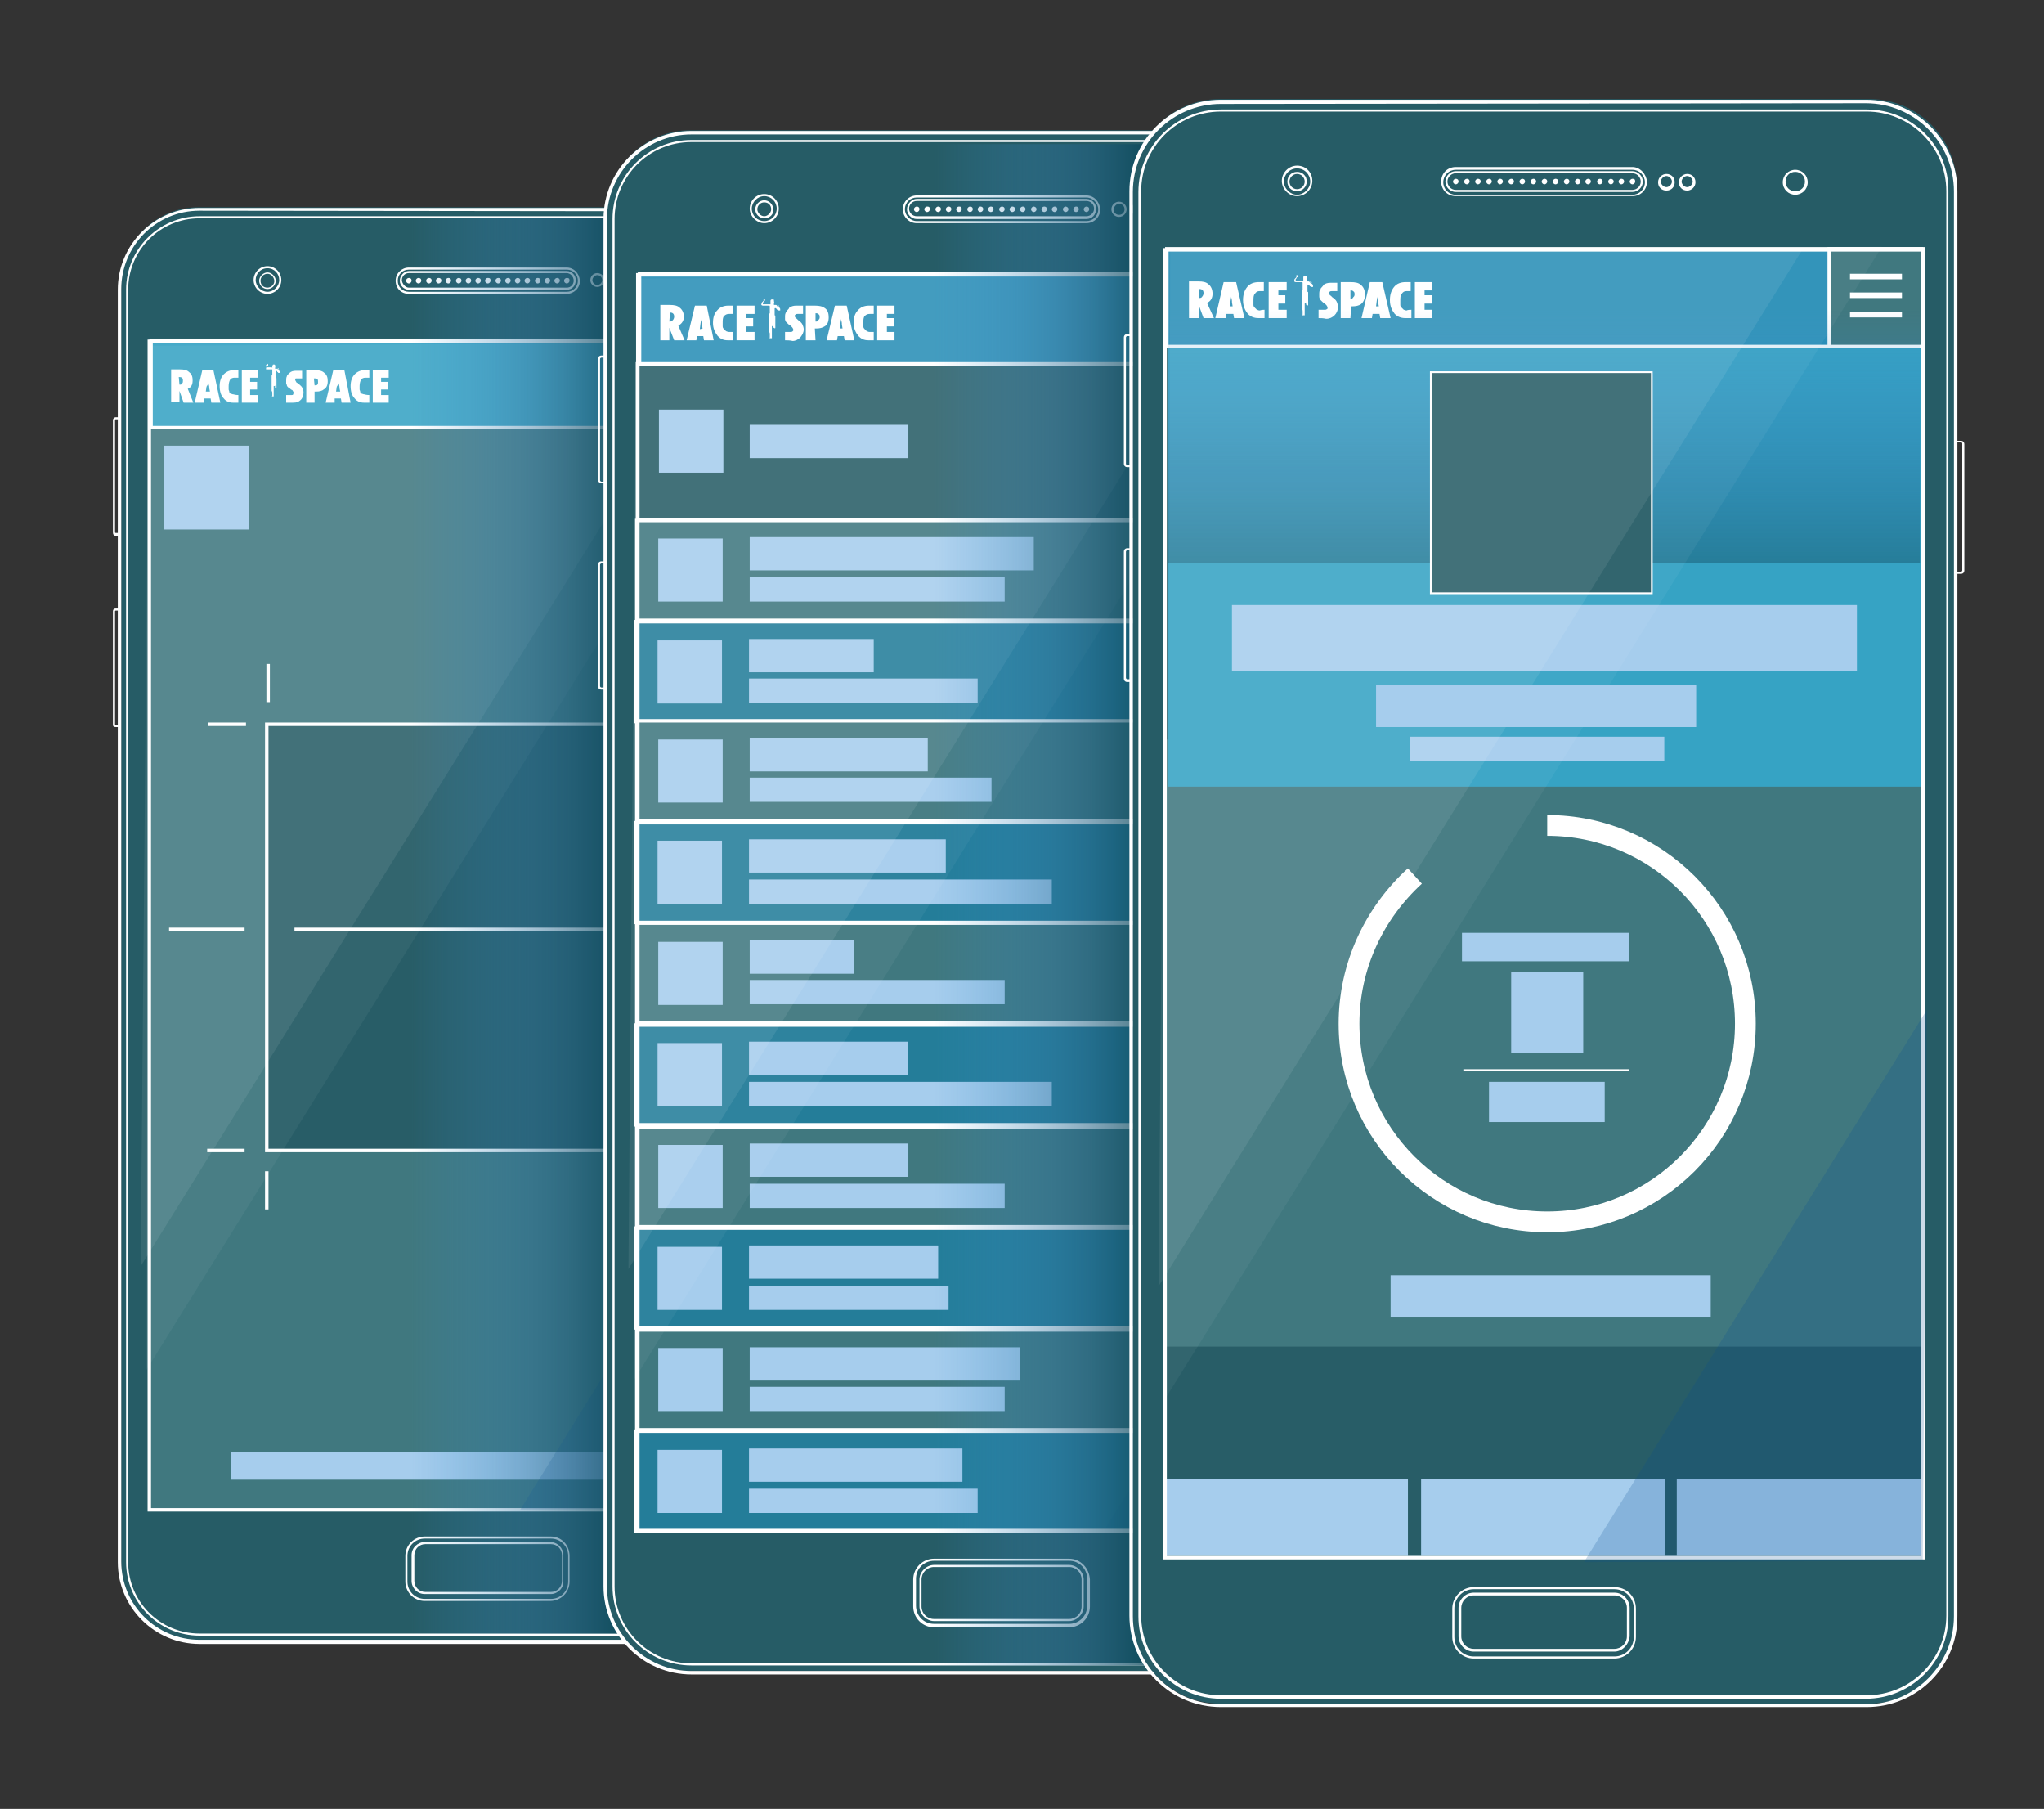 <?xml version="1.0" encoding="utf-8"?>
<!-- Generator: Adobe Illustrator 24.1.3, SVG Export Plug-In . SVG Version: 6.00 Build 0)  -->
<svg version="1.1" id="Layer_1" xmlns="http://www.w3.org/2000/svg" xmlns:xlink="http://www.w3.org/1999/xlink" x="0px" y="0px"
	 viewBox="0 0 295 261" style="enable-background:new 0 0 295 261;" xml:space="preserve">
<rect x="0" y="0" width="295" height="261" fill="#333333" stroke="none"/>
<style type="text/css">
	.st0{fill:none;stroke:#FFFFFF;stroke-width:0.5;stroke-miterlimit:10;}
	.st1{fill:#A6CDED;}
	.st2{fill:#265C66;}
	.st3{fill:#40787F;}
	.st4{fill:#37A3C4;stroke:#FFFFFF;stroke-width:0.5;stroke-miterlimit:10;}
	.st5{fill:#FFFFFF;}
	.st6{clip-path:url(#SVGID_2_);fill:#FFFFFF;}
	.st7{clip-path:url(#SVGID_4_);fill:#FFFFFF;}
	.st8{fill:#227D99;stroke:#FFFFFF;stroke-width:0.5;stroke-miterlimit:10;}
	.st9{fill:none;}
	.st10{fill:#285D67;stroke:#FFFFFF;stroke-width:0.5;stroke-miterlimit:10;}
	.st11{opacity:5.000000e-02;fill:#FFFFFF;enable-background:new    ;}
	.st12{opacity:8.000000e-02;fill:#FFFFFF;enable-background:new    ;}
	.st13{opacity:0.2;fill:#064F92;enable-background:new    ;}
	.st14{fill:url(#SVGID_5_);}
	.st15{fill:#298FB7;stroke:#FFFFFF;stroke-width:0.5;stroke-miterlimit:10;}
	.st16{clip-path:url(#SVGID_7_);fill:#FFFFFF;}
	.st17{clip-path:url(#SVGID_9_);fill:#FFFFFF;}
	.st18{fill:#1A5894;stroke:#FFFFFF;stroke-width:0.5;stroke-miterlimit:10;}
	.st19{fill:#40787F;stroke:#FFFFFF;stroke-width:0.5;stroke-miterlimit:10;}
	.st20{fill:#247D99;stroke:#FFFFFF;stroke-width:0.5;stroke-miterlimit:10;}
	.st21{opacity:8.000000e-02;fill:#064F92;enable-background:new    ;}
	.st22{fill:url(#SVGID_10_);}
	.st23{fill:#36A3C4;}
	.st24{fill:#285D67;}
	.st25{fill:#37A3C4;}
	.st26{clip-path:url(#SVGID_12_);fill:#FFFFFF;}
	.st27{clip-path:url(#SVGID_14_);fill:#FFFFFF;}
	.st28{fill:url(#SVGID_15_);}
	.st29{fill:#285D67;stroke:#FFFFFF;stroke-width:0.25;stroke-miterlimit:10;}
	.st30{fill:none;stroke:#FFFFFF;stroke-width:3;stroke-miterlimit:10;}
	.st31{fill:none;stroke:#FFFFFF;stroke-width:0.25;stroke-miterlimit:10;}
</style>
<line class="st0" x1="45.8" y1="134.1" x2="56.8" y2="134.1"/>
<line class="st0" x1="45.8" y1="166" x2="51.3" y2="166"/>
<line class="st0" x1="46" y1="104.5" x2="51.5" y2="104.5"/>
<line class="st0" x1="42.7" y1="174.5" x2="42.7" y2="169"/>
<line class="st0" x1="42.9" y1="101.3" x2="42.9" y2="95.8"/>
<rect x="43.7" y="64.3" class="st1" width="12.3" height="12.1"/>
<g>
	<path class="st2" d="M112.5,236.7H28.6c-6.1,0-11.1-5-11.1-11.1V41c0-6.1,5-11.1,11.1-11.1h83.9c6.1,0,11.1,5,11.1,11.1v184.5
		C123.6,231.7,118.6,236.7,112.5,236.7z"/>
	<rect x="21.8" y="55.6" class="st3" width="97" height="162"/>
	<g>
		<rect x="21.8" y="49.1" class="st4" width="97.4" height="12.6"/>
		<g>
			<path class="st5" d="M25.9,55.5L25.9,55.5c0.2,0,0.3,0,0.4-0.2c0.1-0.1,0.1-0.2,0.1-0.4c0-0.4-0.2-0.5-0.6-0.5l0,0L25.9,55.5
				L25.9,55.5z M27.9,58.1h-1.4l-0.6-1.7v-0.1c0,0,0-0.1,0-0.2v0.3V58h-1.2v-4.7H26c0.6,0,1,0.1,1.3,0.4c0.4,0.3,0.5,0.7,0.5,1.2
				c0,0.6-0.2,1-0.7,1.2L27.9,58.1L27.9,58.1z"/>
			<path class="st5" d="M30.3,56.5L30.2,56c0,0,0,0,0-0.1s0-0.2-0.1-0.5v-0.1c0,0,0-0.1,0-0.2v-0.4v0.1c0,0,0,0.1,0,0.2
				c0,0.1,0,0.2,0,0.2v0.1l-0.3,0.5l-0.1,0.7H30.3L30.3,56.5z M31.8,58.1h-1.3l-0.1-0.6h-0.9l-0.1,0.6h-1.3l1.1-4.7h1.6L31.8,58.1
				L31.8,58.1z"/>
			<path class="st5" d="M34.4,57v1.1c-0.1,0-0.6,0-0.8,0c-0.5,0-1-0.2-1.3-0.6c-0.4-0.4-0.6-1-0.6-1.8c0-0.7,0.2-1.3,0.6-1.7
				c0.4-0.4,0.9-0.6,1.5-0.6c0.2,0,0.5,0,0.6,0v1.1c-0.1,0-0.4,0-0.6,0s-0.5,0.1-0.6,0.3C33.1,55,33,55.3,33,55.7c0,0.2,0,0.4,0,0.5
				s0.1,0.2,0.1,0.4c0.1,0.1,0.1,0.2,0.2,0.2c0.1,0,0.2,0.1,0.4,0.1C34,57,34.3,57,34.4,57L34.4,57z"/>
			<path class="st5" d="M53.3,57v1.1c-0.1,0-0.6,0-0.8,0c-0.5,0-1-0.2-1.3-0.6c-0.4-0.4-0.6-1-0.6-1.8c0-0.7,0.2-1.3,0.6-1.7
				c0.4-0.4,0.9-0.6,1.5-0.6c0.2,0,0.5,0,0.6,0v1.1c-0.1,0-0.4,0-0.6,0c-0.2,0-0.5,0.1-0.6,0.3s-0.2,0.5-0.2,0.9c0,0.2,0,0.4,0,0.5
				s0.1,0.2,0.1,0.4c0.1,0.1,0.1,0.2,0.2,0.2c0.1,0,0.2,0.1,0.4,0.1C52.9,57,53.2,57,53.3,57L53.3,57z"/>
			<polygon class="st5" points="34.9,58.1 34.9,53.4 37.2,53.4 37.2,54.5 36.1,54.5 36.1,55.1 37.1,55.1 37.1,56.2 36.1,56.2 
				36.1,57 37.2,57 37.2,58.1 			"/>
			<path class="st5" d="M41.3,58.1V57c0.2,0,0.5,0,0.8,0c0.1,0,0.2,0,0.2-0.1s0.1-0.1,0.1-0.2c0-0.1-0.1-0.2-0.2-0.4L42,56.2
				c-0.1-0.1-0.2-0.2-0.4-0.3c-0.1-0.1-0.2-0.2-0.2-0.3s-0.1-0.2-0.1-0.3s0-0.2,0-0.4s0-0.4,0.1-0.6c0-0.1,0.1-0.2,0.2-0.3
				c0.1-0.1,0.1-0.2,0.2-0.2c0.2-0.2,0.5-0.3,0.9-0.3c0.3,0,0.8,0,0.9,0v1.1c0,0-0.2,0-0.4,0c-0.1,0-0.2,0-0.4,0
				c-0.1,0-0.2,0-0.2,0.1s0,0.1,0,0.1c0,0.1,0.1,0.2,0.2,0.4l0.2,0.1c0.2,0.2,0.5,0.4,0.6,0.6c0.1,0.2,0.2,0.4,0.2,0.7
				c0,0.4-0.1,0.8-0.4,1.1s-0.6,0.4-1.1,0.4C42,58.1,41.6,58.1,41.3,58.1L41.3,58.1z"/>
			<path class="st5" d="M45.4,55.6L45.4,55.6c0.2,0,0.3,0,0.4-0.1c0.1-0.1,0.1-0.2,0.1-0.4s0-0.3-0.1-0.4c-0.1-0.1-0.2-0.1-0.4-0.1
				h-0.1L45.4,55.6L45.4,55.6z M45.4,58.1h-1.2v-4.7h1.2c0.6,0,1.1,0.1,1.4,0.4c0.4,0.3,0.5,0.7,0.5,1.2c0,0.6-0.2,1-0.6,1.2
				c-0.2,0.2-0.6,0.3-1.1,0.3h-0.2L45.4,58.1L45.4,58.1z"/>
			<path class="st5" d="M49.1,56.5L49,56c0,0,0,0,0-0.1c0,0,0-0.2-0.1-0.5v-0.1c0,0,0-0.1,0-0.2v-0.4v0.1c0,0,0,0.1,0,0.2
				c0,0.1,0,0.2,0,0.2v0.1l-0.3,0.5l-0.1,0.7H49.1L49.1,56.5z M50.6,58.1h-1.3l-0.1-0.6h-0.9v0.6H47l1.1-4.7h1.6L50.6,58.1
				L50.6,58.1z"/>
			<g>
				<g>
					<g>
						<g>
							<defs>
								<rect id="SVGID_1_" x="24.6" y="52.5" width="31.5" height="5.7"/>
							</defs>
							<clipPath id="SVGID_2_">
								<use xlink:href="#SVGID_1_"  style="overflow:visible;"/>
							</clipPath>
							<polygon class="st6" points="53.8,58.1 53.8,53.4 56.1,53.4 56.1,54.5 55,54.5 55,55.1 56,55.1 56,56.2 55,56.2 55,57 
								56.1,57 56.1,58.1 							"/>
						</g>
					</g>
				</g>
				<g>
					<g>
						<g>
							<defs>
								<rect id="SVGID_3_" x="24.6" y="52.5" width="31.5" height="5.7"/>
							</defs>
							<clipPath id="SVGID_4_">
								<use xlink:href="#SVGID_3_"  style="overflow:visible;"/>
							</clipPath>
							<path class="st7" d="M38.7,52.5L38.7,52.5L38.7,52.5L38.7,52.5L38.7,52.5C38.8,52.6,38.8,52.6,38.7,52.5L38.7,52.5L38.7,52.5
								L38.7,52.5L38.7,52.5c0,0.1,0,0.1,0,0.2c0,0,0,0,0,0.1c0,0,0,0-0.1,0c0,0-0.1,0.1-0.1,0.2c0,0-0.1,0-0.1,0.1v0.1v0.1h0.1
								c0.1,0,0.1,0,0.2,0c0.1,0,0.1,0,0.2,0H39c0.1,0,0.2,0,0.2,0h0.1c0,0,0-0.1,0-0.2V53l0,0c0,0,0,0,0-0.1s0,0,0-0.1l0,0l0,0
								c0-0.1,0.1-0.1,0.1-0.2c0,0,0.1,0,0.2,0c0,0,0.1,0,0.1,0.1s0,0.1,0,0.2c0.1,0,0,0.2,0,0.1v0.1c0,0,0,0,0,0.1s0,0,0,0l0,0h0.1
								h0.1H40c0,0,0.1,0,0.1,0.1l0.1,0.1l0,0c0,0,0.1,0.1,0.1,0c0,0,0-0.1-0.1-0.1c0,0-0.1,0-0.1-0.1c0,0,0-0.1,0,0l0,0l0,0v-0.1
								H40c0,0,0,0,0.1,0c0,0,0.1,0,0.1,0.1c0,0,0,0,0,0.1s0,0.1,0,0.1l0,0l0.1,0.1l0.1,0.1c0,0,0,0,0,0.1v0.1h-0.1h-0.1
								c0,0-0.1,0-0.1-0.1c0,0-0.1,0-0.1-0.1l-0.1-0.1c0,0-0.1-0.1-0.1,0c0,0,0,0.1,0,0.2c0,0.1,0,0.2,0,0.4c0,0,0,0.1,0,0.2
								s0,0.1,0,0.1s0,0,0,0.1c0,0,0.1,0,0.1,0.1v0.1v0.1v0.1c0,0,0,0.1,0,0.2s0,0.1,0,0.2s0,0.1,0,0.2c0,0.1,0,0.2,0,0.3v0.1V56
								c0,0.1-0.1,0.1-0.1,0c0,0-0.1,0-0.1-0.1c0,0,0,0,0-0.1s0-0.1,0-0.1s0,0,0-0.1c0,0.1-0.1,0.1-0.2,0.1c0,0,0,0,0,0.1
								s0,0.1,0,0.1s0,0,0,0.1c0,0,0,0,0,0.1v0.1v0.1c0,0.1,0,0.2,0,0.2s0,0.1,0,0.2v0.1v0.1V57c0,0,0,0,0,0.1s0,0,0,0v0.1l0,0
								c0,0,0,0-0.1,0h-0.1c0,0-0.1,0,0-0.1l0,0V57c0-0.1,0-0.1,0-0.2v-0.1c0-0.1,0-0.2-0.1-0.3c0,0,0,0,0-0.1s0,0,0-0.1v-0.1V56
								c0-0.1,0-0.1,0-0.2s0-0.1,0-0.2v-0.1c0,0,0,0,0-0.1v-0.1c0,0,0,0,0-0.1s0-0.1,0-0.2c0-0.1,0-0.1,0-0.2c0,0,0-0.1,0-0.2
								c0,0,0-0.1,0-0.2v-0.1v-0.1c0,0,0,0,0.1-0.1V54l0,0v-0.1v-0.1c0,0,0-0.1,0-0.2s0-0.1,0-0.2c0,0,0,0,0-0.1s0,0,0-0.1
								c0,0,0,0,0-0.1c0,0,0-0.1-0.1-0.1h-0.1c-0.1,0-0.2,0-0.2,0s-0.1,0-0.2,0c-0.1,0-0.1,0-0.1,0c-0.1,0-0.2-0.1-0.2-0.2v-0.1
								c0,0,0-0.1,0.1-0.1l0,0L38.7,52.5L38.7,52.5c-0.1,0-0.1,0-0.1-0.1v-0.1c0,0,0,0,0-0.1l0,0l0,0l0,0c0,0,0,0,0.1,0l0,0
								c0,0,0,0,0.1,0C38.6,52.6,38.6,52.5,38.7,52.5L38.7,52.5L38.7,52.5z"/>
						</g>
					</g>
				</g>
			</g>
		</g>
		<rect x="107.2" y="49.1" class="st8" width="12.1" height="12.6"/>
		<rect x="109.9" y="52.4" class="st5" width="6.7" height="0.7"/>
		<rect x="109.9" y="54.8" class="st5" width="6.7" height="0.7"/>
		<rect x="109.9" y="57.3" class="st5" width="6.7" height="0.7"/>
	</g>
	<rect x="23.7" y="91.6" class="st9" width="45.8" height="9.6"/>
	<rect x="71.5" y="91.6" class="st9" width="45.8" height="9.6"/>
	<rect x="21.9" y="119.2" class="st9" width="96.9" height="7.1"/>
	<rect x="46.6" y="206.6" class="st9" width="45.8" height="9.6"/>
	<rect x="25.4" y="137.7" class="st9" width="90.4" height="2.8"/>
	<rect x="25.4" y="141.1" class="st9" width="90.4" height="2.8"/>
	<rect x="25.2" y="144.5" class="st9" width="90.4" height="9.1"/>
	<rect x="22.2" y="67.9" class="st9" width="97.4" height="7.5"/>
	<rect x="38.5" y="104.5" class="st10" width="64.2" height="61.5"/>
	<rect x="23.6" y="64.3" class="st1" width="12.3" height="12.1"/>
	<g>
		<rect x="123.3" y="122" class="st9" width="0.2" height="0.7"/>
		<path class="st5" d="M112.1,31.5c5.7,0,10.3,4.6,10.3,10.3v183.6c0,5.7-4.6,10.3-10.3,10.3H28.8c-5.7,0-10.3-4.6-10.3-10.3V41.8
			c0-5.7,4.6-10.3,10.3-10.3H112.1L112.1,31.5z M112.1,31.2H28.8c-5.8,0-10.6,4.7-10.6,10.6v183.6c0,5.8,4.7,10.6,10.6,10.6H112
			c5.8,0,10.6-4.7,10.6-10.6V41.8C122.6,35.9,117.9,31.2,112.1,31.2L112.1,31.2z"/>
		<path class="st5" d="M112.1,237.2H28.8c-6.5,0-11.8-5.3-11.8-11.8V41.8C17,35.3,22.3,30,28.8,30H112c6.5,0,11.8,5.3,11.8,11.8
			v183.6C123.9,231.9,118.6,237.2,112.1,237.2z M28.8,30.4c-6.3,0-11.3,5.1-11.3,11.3v183.6c0,6.3,5.1,11.3,11.3,11.3H112
			c6.3,0,11.3-5.1,11.3-11.3V41.8c0-6.3-5.1-11.3-11.3-11.3L28.8,30.4z"/>
		<path class="st5" d="M79.5,222c1.4,0,2.5,1.1,2.5,2.5v3.7c0,1.4-1.1,2.5-2.5,2.5H61.3c-1.4,0-2.5-1.1-2.5-2.5v-3.7
			c0-1.4,1.1-2.5,2.5-2.5H79.5L79.5,222z M79.5,221.7H61.3c-1.5,0-2.8,1.2-2.8,2.8v3.7c0,1.5,1.2,2.8,2.8,2.8h18.1
			c1.5,0,2.8-1.2,2.8-2.8v-3.7C82.2,222.9,81,221.7,79.5,221.7L79.5,221.7z"/>
		<g>
			<path class="st5" d="M79.5,230H61.3c-1.1,0-1.9-0.9-1.9-1.9v-3.7c0-1.1,0.9-1.9,1.9-1.9h18.1c1.1,0,1.9,0.9,1.9,1.9v3.7
				C81.4,229.1,80.5,230,79.5,230z M61.4,222.8c-0.9,0-1.6,0.7-1.6,1.6v3.7c0,0.9,0.7,1.6,1.6,1.6h18.1c0.9,0,1.6-0.7,1.6-1.6v-3.7
				c0-0.9-0.7-1.6-1.6-1.6H61.4z"/>
		</g>
		<path class="st5" d="M38.6,38.7c1,0,1.7,0.8,1.7,1.7c0,0.9-0.8,1.7-1.7,1.7s-1.7-0.8-1.7-1.7S37.6,38.7,38.6,38.7L38.6,38.7z
			 M38.6,38.4c-1.1,0-2,0.9-2,2c0,1.1,0.9,2,2,2c1.1,0,2-0.9,2-2C40.6,39.3,39.7,38.4,38.6,38.4L38.6,38.4z"/>
		<g>
			<path class="st5" d="M38.6,41.7c-0.7,0-1.2-0.6-1.2-1.2c0-0.6,0.6-1.2,1.2-1.2c0.6,0,1.2,0.6,1.2,1.2
				C39.8,41.1,39.3,41.7,38.6,41.7z M38.6,39.5c-0.5,0-1,0.4-1,1c0,0.6,0.4,1,1,1c0.5,0,1-0.4,1-1C39.5,39.9,39.1,39.5,38.6,39.5z"
				/>
		</g>
		<path class="st5" d="M81.8,38.9c0.9,0,1.6,0.7,1.6,1.6c0,0.9-0.7,1.6-1.6,1.6H59c-0.9,0-1.6-0.7-1.6-1.6c0-0.9,0.7-1.6,1.6-1.6
			H81.8L81.8,38.9z M81.8,38.6H59c-1,0-1.9,0.8-1.9,1.9c0,1.1,0.8,1.9,1.9,1.9h22.8c1,0,1.9-0.8,1.9-1.9
			C83.6,39.4,82.8,38.6,81.8,38.6L81.8,38.6z"/>
		<g>
			<path class="st5" d="M81.8,41.8H59c-0.7,0-1.3-0.6-1.3-1.3s0.6-1.4,1.3-1.4h22.8c0.7,0,1.3,0.6,1.3,1.3
				C83.1,41.2,82.6,41.8,81.8,41.8z M59,39.4c-0.6,0-1,0.5-1,1s0.5,1.1,1,1.1h22.8c0.6,0,1-0.5,1-1c0-0.6-0.5-1.1-1-1.1H59z"/>
		</g>
		<path class="st5" d="M59.4,40.5c0,0.2-0.2,0.4-0.4,0.4s-0.4-0.2-0.4-0.4c0-0.2,0.2-0.4,0.4-0.4C59.2,40.1,59.4,40.2,59.4,40.5z"/>
		<path class="st5" d="M60.8,40.5c0,0.2-0.2,0.4-0.4,0.4S60,40.7,60,40.5c0-0.2,0.2-0.4,0.4-0.4S60.8,40.2,60.8,40.5z"/>
		<path class="st5" d="M62.3,40.5c0,0.2-0.2,0.4-0.4,0.4s-0.4-0.2-0.4-0.4c0-0.2,0.2-0.4,0.4-0.4S62.3,40.2,62.3,40.5z"/>
		<path class="st5" d="M63.7,40.5c0,0.2-0.2,0.4-0.4,0.4s-0.4-0.2-0.4-0.4c0-0.2,0.2-0.4,0.4-0.4S63.7,40.2,63.7,40.5z"/>
		<path class="st5" d="M65.1,40.5c0,0.2-0.2,0.4-0.4,0.4c-0.2,0-0.4-0.2-0.4-0.4c0-0.2,0.2-0.4,0.4-0.4
			C64.9,40.1,65.1,40.2,65.1,40.5z"/>
		<path class="st5" d="M66.6,40.5c0,0.2-0.2,0.4-0.4,0.4c-0.2,0-0.4-0.2-0.4-0.4c0-0.2,0.2-0.4,0.4-0.4
			C66.4,40.1,66.6,40.2,66.6,40.5z"/>
		<path class="st5" d="M68,40.5c0,0.2-0.2,0.4-0.4,0.4c-0.2,0-0.4-0.2-0.4-0.4c0-0.2,0.2-0.4,0.4-0.4C67.8,40.1,68,40.2,68,40.5z"/>
		<path class="st5" d="M69.4,40.5c0,0.2-0.2,0.4-0.4,0.4c-0.2,0-0.4-0.2-0.4-0.4c0-0.2,0.2-0.4,0.4-0.4
			C69.2,40.1,69.4,40.2,69.4,40.5z"/>
		<path class="st5" d="M70.8,40.5c0,0.2-0.2,0.4-0.4,0.4c-0.2,0-0.4-0.2-0.4-0.4c0-0.2,0.2-0.4,0.4-0.4
			C70.7,40.1,70.8,40.2,70.8,40.5z"/>
		<path class="st5" d="M72.3,40.5c0,0.2-0.2,0.4-0.4,0.4c-0.2,0-0.4-0.2-0.4-0.4c0-0.2,0.2-0.4,0.4-0.4
			C72.1,40.1,72.3,40.2,72.3,40.5z"/>
		<path class="st5" d="M73.7,40.5c0,0.2-0.2,0.4-0.4,0.4c-0.2,0-0.4-0.2-0.4-0.4c0-0.2,0.2-0.4,0.4-0.4
			C73.5,40.1,73.7,40.2,73.7,40.5z"/>
		<path class="st5" d="M75.1,40.5c0,0.2-0.2,0.4-0.4,0.4c-0.2,0-0.4-0.2-0.4-0.4c0-0.2,0.2-0.4,0.4-0.4
			C74.9,40.1,75.1,40.2,75.1,40.5z"/>
		<path class="st5" d="M76.5,40.5c0,0.2-0.2,0.4-0.4,0.4c-0.2,0-0.4-0.2-0.4-0.4c0-0.2,0.2-0.4,0.4-0.4
			C76.3,40.1,76.5,40.2,76.5,40.5z"/>
		<path class="st5" d="M78,40.5c0,0.2-0.2,0.4-0.4,0.4c-0.2,0-0.4-0.2-0.4-0.4c0-0.2,0.2-0.4,0.4-0.4C77.8,40.1,78,40.2,78,40.5z"/>
		<path class="st5" d="M79.4,40.5c0,0.2-0.2,0.4-0.4,0.4c-0.2,0-0.4-0.2-0.4-0.4c0-0.2,0.2-0.4,0.4-0.4
			C79.2,40.1,79.4,40.2,79.4,40.5z"/>
		<path class="st5" d="M80.8,40.5c0,0.2-0.2,0.4-0.4,0.4c-0.2,0-0.4-0.2-0.4-0.4c0-0.2,0.2-0.4,0.4-0.4
			C80.6,40.1,80.8,40.2,80.8,40.5z"/>
		<path class="st5" d="M82.2,40.5c0,0.2-0.2,0.4-0.4,0.4s-0.4-0.2-0.4-0.4c0-0.2,0.2-0.4,0.4-0.4C82.1,40.1,82.2,40.2,82.2,40.5z"/>
		<g>
			<path class="st5" d="M119.5,218.1H21.3V49h98.2V218.1L119.5,218.1z M21.8,217.6H119V49.5H21.8V217.6z"/>
		</g>
		<path class="st5" d="M102.9,39.2c0.7,0,1.2,0.6,1.2,1.2c0,0.6-0.6,1.2-1.2,1.2c-0.7,0-1.2-0.6-1.2-1.2
			C101.6,39.8,102.1,39.2,102.9,39.2L102.9,39.2z M102.9,38.9c-0.9,0-1.6,0.7-1.6,1.6c0,0.9,0.7,1.6,1.6,1.6s1.6-0.7,1.6-1.6
			C104.5,39.6,103.7,38.9,102.9,38.9L102.9,38.9z"/>
		<path class="st5" d="M86.2,39.7c0.4,0,0.7,0.3,0.7,0.7c0,0.4-0.3,0.7-0.7,0.7s-0.7-0.3-0.7-0.7C85.5,40.1,85.8,39.7,86.2,39.7
			L86.2,39.7z M86.2,39.4c-0.6,0-1,0.5-1,1c0,0.6,0.5,1,1,1c0.6,0,1-0.5,1-1C87.3,39.9,86.8,39.4,86.2,39.4L86.2,39.4z"/>
		<path class="st5" d="M88.9,39.7c0.4,0,0.7,0.3,0.7,0.7c0,0.4-0.3,0.7-0.7,0.7s-0.7-0.3-0.7-0.7C88.2,40.1,88.5,39.7,88.9,39.7
			L88.9,39.7z M88.9,39.4c-0.6,0-1,0.5-1,1c0,0.6,0.5,1,1,1s1-0.5,1-1S89.5,39.4,88.9,39.4L88.9,39.4z"/>
		<path class="st5" d="M17.2,77.3h-0.5c-0.3,0-0.4-0.2-0.4-0.5V60.6c0-0.2,0.2-0.4,0.4-0.4h0.5v0.3h-0.5c-0.1,0-0.1,0.1-0.1,0.1
			v16.2c0,0.1,0.1,0.1,0.1,0.1h0.5V77.3z"/>
		<path class="st5" d="M123.6,73.9h0.5c0.2,0,0.4,0.2,0.4,0.4v16.3c0,0.2-0.2,0.4-0.4,0.4h-0.5v-0.3h0.5c0.1,0,0.1-0.1,0.1-0.1V74.3
			c0-0.1-0.1-0.1-0.1-0.1h-0.5V73.9z"/>
		<path class="st5" d="M17.2,104.9h-0.5c-0.3,0-0.4-0.1-0.4-0.4V88.2c0-0.2,0.1-0.4,0.4-0.4h0.5v0.3h-0.5c-0.1,0-0.1,0.1-0.1,0.1
			v16.3c0,0.1,0.1,0.1,0.1,0.1h0.5V104.9z"/>
	</g>
	<line class="st0" x1="42.5" y1="134.1" x2="98.9" y2="134.1"/>
	<line class="st0" x1="24.4" y1="134.1" x2="35.3" y2="134.1"/>
	<line class="st0" x1="29.9" y1="166" x2="35.3" y2="166"/>
	<line class="st0" x1="30" y1="104.5" x2="35.5" y2="104.5"/>
	<line class="st0" x1="38.5" y1="174.5" x2="38.5" y2="169"/>
	<line class="st0" x1="38.7" y1="101.3" x2="38.7" y2="95.8"/>
	<rect x="33.3" y="209.5" class="st1" width="74.8" height="4"/>
	<polygon class="st11" points="113.3,49.4 21.1,197.7 21.5,49.9 	"/>
	<polygon class="st12" points="103.5,49 20.3,182.7 21.5,49.4 	"/>
	<polygon class="st13" points="75.1,217.8 119.4,146.5 118.8,217.6 	"/>
</g>
<linearGradient id="SVGID_5_" gradientUnits="userSpaceOnUse" x1="90.098" y1="128.434" x2="59.366" y2="128.434" gradientTransform="matrix(1 0 0 -1 0 262)">
	<stop  offset="0" style="stop-color:#054657;stop-opacity:0.75"/>
	<stop  offset="5.685073e-02" style="stop-color:#0E4C61;stop-opacity:0.707"/>
	<stop  offset="0.255" style="stop-color:#216081;stop-opacity:0.559"/>
	<stop  offset="0.452" style="stop-color:#2D729D;stop-opacity:0.411"/>
	<stop  offset="0.644" style="stop-color:#3380B3;stop-opacity:0.267"/>
	<stop  offset="0.829" style="stop-color:#3689C3;stop-opacity:0.128"/>
	<stop  offset="1" style="stop-color:#378DCC;stop-opacity:0"/>
</linearGradient>
<rect x="59.3" y="31.4" class="st14" width="30.7" height="204.3"/>
<g>
	<path class="st2" d="M189.7,241.1H99.6c-6.6,0-12-5.4-12-12V30.8c0-6.6,5.4-12,12-12h90.2c6.6,0,12,5.4,12,12v198.3
		C201.7,235.7,196.3,241.1,189.7,241.1z"/>
	<g>
		<rect x="92.3" y="39.5" class="st15" width="104.6" height="13.6"/>
		<g>
			<path class="st5" d="M96.6,46.4L96.6,46.4c0.2,0,0.3,0,0.5-0.2c0.1-0.1,0.2-0.3,0.2-0.5c0-0.4-0.2-0.6-0.6-0.6l0,0L96.6,46.4
				L96.6,46.4z M98.8,49.1h-1.5l-0.7-1.8v-0.1c0,0,0-0.1,0-0.2v0.3v1.8h-1.3V44h1.4c0.6,0,1.1,0.1,1.4,0.4c0.4,0.3,0.6,0.8,0.6,1.3
				c0,0.6-0.3,1-0.8,1.3L98.8,49.1L98.8,49.1z"/>
			<path class="st5" d="M101.4,47.4l-0.1-0.5c0,0,0,0,0-0.1s0-0.2-0.1-0.6c0,0,0-0.1,0-0.2v-0.2v-0.5c0,0,0,0.1,0,0.2
				c0,0,0,0.1,0,0.2c0,0.1,0,0.2,0,0.3s0,0.1,0,0.1l-0.1,0.6l-0.1,0.8L101.4,47.4L101.4,47.4z M103,49.1h-1.4l-0.1-0.6h-0.9
				l-0.1,0.6h-1.4l1.2-5h1.7L103,49.1L103,49.1z"/>
			<path class="st5" d="M105.8,47.9v1.2c-0.2,0-0.6,0-0.8,0c-0.6,0-1-0.2-1.4-0.6c-0.4-0.5-0.7-1.1-0.7-1.9c0-0.8,0.2-1.4,0.6-1.8
				c0.4-0.5,1-0.7,1.6-0.7c0.2,0,0.5,0,0.7,0v1.2c-0.1,0-0.4,0-0.6,0c-0.3,0-0.5,0.1-0.7,0.3s-0.2,0.6-0.2,1c0,0.2,0,0.4,0,0.5
				c0,0.2,0.1,0.3,0.2,0.4c0.1,0.1,0.2,0.2,0.3,0.3c0.1,0,0.2,0.1,0.4,0.1C105.4,47.9,105.7,47.9,105.8,47.9L105.8,47.9z"/>
			<path class="st5" d="M126.1,47.9v1.2c-0.2,0-0.6,0-0.8,0c-0.6,0-1-0.2-1.4-0.6c-0.4-0.5-0.7-1.1-0.7-1.9c0-0.8,0.2-1.4,0.6-1.8
				c0.4-0.5,1-0.7,1.6-0.7c0.2,0,0.5,0,0.7,0v1.2c-0.1,0-0.4,0-0.6,0c-0.3,0-0.5,0.1-0.7,0.3s-0.2,0.6-0.2,1c0,0.2,0,0.4,0,0.5
				c0,0.2,0.1,0.3,0.2,0.4c0.1,0.1,0.2,0.2,0.3,0.3c0.1,0,0.2,0.1,0.4,0.1C125.7,47.9,126,47.9,126.1,47.9L126.1,47.9z"/>
			<polygon class="st5" points="106.3,49.1 106.3,44.1 108.9,44.1 108.9,45.3 107.7,45.3 107.7,45.9 108.7,45.9 108.7,47.1 
				107.7,47.1 107.7,47.9 108.9,47.9 108.9,49.1 			"/>
			<path class="st5" d="M113.3,49.1v-1.2c0.2,0,0.5,0,0.8,0c0.1,0,0.2,0,0.3-0.1s0.1-0.1,0.1-0.2c0-0.1-0.1-0.3-0.2-0.4l-0.2-0.2
				c-0.2-0.1-0.3-0.2-0.4-0.3s-0.2-0.2-0.3-0.3c0-0.1-0.1-0.2-0.1-0.3s0-0.2,0-0.4s0-0.5,0.2-0.7c0-0.1,0.1-0.2,0.2-0.3
				s0.2-0.2,0.2-0.3c0.3-0.2,0.6-0.3,1-0.3c0.3,0,0.8,0,1,0v1.2c0,0-0.2,0-0.4,0c-0.1,0-0.3,0-0.4,0s-0.2,0-0.3,0.1
				s-0.1,0.1-0.1,0.2c0,0.1,0.1,0.3,0.3,0.4l0.2,0.2c0.3,0.2,0.5,0.4,0.6,0.6c0.1,0.2,0.2,0.5,0.2,0.7c0,0.5-0.2,0.8-0.5,1.2
				c-0.3,0.3-0.7,0.5-1.1,0.5C114,49.1,113.6,49.1,113.3,49.1L113.3,49.1z"/>
			<path class="st5" d="M117.7,46.4L117.7,46.4c0.2,0,0.3,0,0.4-0.2c0.1-0.1,0.2-0.2,0.2-0.4s0-0.3-0.1-0.4
				c-0.1-0.1-0.2-0.2-0.4-0.2h-0.1V46.4L117.7,46.4z M117.7,49.1h-1.4v-5h1.3c0.7,0,1.1,0.1,1.5,0.4c0.4,0.3,0.5,0.8,0.5,1.3
				c0,0.6-0.2,1.1-0.6,1.3c-0.3,0.2-0.7,0.3-1.2,0.3h-0.2L117.7,49.1L117.7,49.1z"/>
			<path class="st5" d="M121.6,47.4l-0.1-0.6c0,0,0,0,0-0.1c0,0,0-0.2-0.1-0.6c0,0,0-0.1,0-0.2v-0.2v-0.5c0,0,0,0.1,0,0.2
				c0,0,0,0.1,0,0.2c0,0.1,0,0.2,0,0.3s0,0.1,0,0.1l-0.1,0.6l-0.1,0.8H121.6L121.6,47.4z M123.3,49.1h-1.4l-0.1-0.6h-0.9l-0.1,0.6
				h-1.5l1.2-5h1.7L123.3,49.1L123.3,49.1z"/>
			<g>
				<g>
					<g>
						<g>
							<defs>
								<rect id="SVGID_6_" x="95.3" y="43.1" width="33.8" height="6.1"/>
							</defs>
							<clipPath id="SVGID_7_">
								<use xlink:href="#SVGID_6_"  style="overflow:visible;"/>
							</clipPath>
							<polygon class="st16" points="126.6,49.1 126.6,44.1 129.1,44.1 129.1,45.3 128,45.3 128,45.9 129,45.9 129,47.1 128,47.1 
								128,47.9 129.1,47.9 129.1,49.1 							"/>
						</g>
					</g>
				</g>
				<g>
					<g>
						<g>
							<defs>
								<rect id="SVGID_8_" x="95.3" y="43.1" width="33.8" height="6.1"/>
							</defs>
							<clipPath id="SVGID_9_">
								<use xlink:href="#SVGID_8_"  style="overflow:visible;"/>
							</clipPath>
							<path class="st17" d="M110.4,43.1L110.4,43.1L110.4,43.1L110.4,43.1C110.5,43.1,110.5,43.1,110.4,43.1c0.1,0.1,0.1,0.1,0,0.1
								l0,0l0,0l0,0l0,0c0,0,0,0,0,0.1c0,0,0,0,0,0.1c0,0,0,0-0.1,0c0,0-0.1,0.1-0.1,0.2c0,0-0.1,0-0.1,0.1v0.1v0.1h0.1
								c0.1,0,0.2,0,0.2,0c0.1,0,0.2,0,0.2,0s0.1,0,0.2,0s0.2,0,0.3,0h0.1c0,0,0-0.1,0-0.2v-0.1l0,0c0,0,0,0,0-0.1c0-0.1,0,0,0-0.1
								l0,0l0,0c0-0.1,0.1-0.2,0.2-0.2c0,0,0.1,0,0.2,0c0,0,0.1,0,0.1,0.1c0,0.1,0,0.2,0,0.2c0.1,0,0,0.2,0,0.2s0,0.1,0,0.2
								s0,0,0,0.1s0,0,0,0l0,0h0.1h0.1h0.1c0,0,0.1,0,0.1,0.1c0,0,0.1,0.1,0.2,0.2l0,0c0,0,0.1,0.1,0.1,0c0,0,0-0.1-0.1-0.1
								c0,0-0.1,0-0.1-0.1c0,0,0-0.1,0,0l0,0l0,0V44h-0.1c0,0,0,0,0.1,0c0,0,0.1,0,0.2,0.1c0,0,0,0,0,0.1s0,0.1,0,0.1l0,0l0.1,0.1
								c0,0,0.1,0.1,0.1,0.2c0,0,0,0,0,0.1v0.1h-0.1h-0.1c0,0-0.1,0-0.2-0.1c0,0-0.1,0-0.1-0.1l-0.1-0.1c0,0-0.1-0.1-0.2,0v0.2
								c0,0.1,0,0.3,0,0.4v0.2v0.1c0,0,0,0,0,0.1c0,0,0.1,0,0.1,0.1c0,0,0,0.1,0,0.2s0,0.1,0,0.2v0.1c0,0,0,0.1,0,0.2s0,0.2,0,0.2
								v0.2c0,0.1,0,0.2,0,0.3v0.1c0,0,0,0.1,0,0.2c0,0.1-0.1,0.1-0.2,0c0,0-0.1,0-0.1-0.1c0,0,0,0,0-0.1s0-0.1,0-0.1s0,0,0-0.1
								c0,0.1-0.1,0.1-0.2,0.2c0,0,0,0,0,0.1s0,0.1,0,0.1s0,0,0,0.1c0,0,0,0,0,0.1v0.1v0.1c0,0.1,0,0.2,0,0.3c0,0,0,0.1,0,0.2
								c0,0,0,0.1,0,0.2v0.1v0.1c0,0,0,0,0,0.1s0,0,0,0v0.1l0,0c0,0,0,0-0.1,0c0,0-0.1,0-0.2,0c0,0-0.1,0,0-0.1l0,0v-0.1
								c0-0.1,0-0.2,0-0.3v-0.1c0-0.1,0-0.2-0.1-0.3c0,0,0,0,0-0.1s0,0,0-0.1c0,0,0-0.1,0-0.2c0,0,0-0.1,0-0.2c0-0.1,0-0.1,0-0.2
								s0-0.2,0-0.2v-0.1c0,0,0,0,0-0.1v-0.1c0,0,0,0,0-0.1s0-0.2,0-0.2c0-0.1,0-0.2,0-0.2s0-0.1,0-0.2c0,0,0-0.1,0-0.2
								c0,0,0-0.1,0-0.2s0-0.1,0-0.2c0,0,0,0,0.1-0.1v-0.1l0,0V45v-0.1c0,0,0-0.1,0-0.2s0-0.1,0-0.2c0,0,0,0,0-0.1s0,0,0-0.1
								c0,0,0,0,0-0.1c0,0,0-0.1-0.1-0.1c0,0-0.1,0-0.2,0s-0.2,0-0.3,0s-0.2,0-0.2,0s-0.1,0-0.2,0s-0.3-0.1-0.2-0.2v-0.1
								c0,0,0-0.1,0.1-0.2l0,0c0,0,0.1-0.1,0.2-0.2l0,0c0,0,0,0,0-0.1v-0.1c0,0,0,0,0-0.1l0,0l0,0l0,0
								C110.2,43.1,110.2,43.1,110.4,43.1C110.4,43.1,110.3,43.1,110.4,43.1C110.3,43.1,110.3,43.1,110.4,43.1
								C110.4,43.2,110.4,43.1,110.4,43.1L110.4,43.1L110.4,43.1z"/>
						</g>
					</g>
				</g>
			</g>
		</g>
		<rect x="184" y="39.5" class="st18" width="13" height="13.6"/>
		<rect x="186.9" y="43" class="st5" width="7.2" height="0.8"/>
		<rect x="186.9" y="45.6" class="st5" width="7.2" height="0.8"/>
		<rect x="186.9" y="48.2" class="st5" width="7.2" height="0.8"/>
	</g>
	<rect x="94.3" y="85.1" class="st9" width="49.2" height="10.3"/>
	<rect x="145.7" y="85.1" class="st9" width="49.2" height="10.3"/>
	<rect x="92.4" y="114.8" class="st9" width="104.1" height="7.7"/>
	<rect x="118.9" y="208.8" class="st9" width="49.2" height="10.3"/>
	<rect x="96.1" y="134.6" class="st9" width="97.2" height="3"/>
	<rect x="96.1" y="138.4" class="st9" width="97.2" height="3"/>
	<rect x="95.9" y="142" class="st9" width="97.2" height="9.7"/>
	<rect x="92.7" y="59.7" class="st9" width="104.6" height="8"/>
	<rect x="92" y="52.5" class="st10" width="105" height="22.5"/>
	<rect x="95.1" y="59.1" class="st1" width="9.3" height="9.1"/>
	<rect x="108.2" y="61.3" class="st1" width="22.9" height="4.8"/>
	<g>
		<rect x="91.9" y="75.1" class="st19" width="105" height="14.4"/>
		<rect x="95" y="77.7" class="st1" width="9.3" height="9.1"/>
		<rect x="108.2" y="77.5" class="st1" width="41" height="4.8"/>
		<rect x="108.2" y="83.3" class="st1" width="36.8" height="3.5"/>
	</g>
	<g>
		<rect x="91.8" y="89.7" class="st20" width="105" height="14.4"/>
		<rect x="94.9" y="92.4" class="st1" width="9.3" height="9.1"/>
		<rect x="108.1" y="92.2" class="st1" width="18" height="4.8"/>
		<rect x="108.1" y="97.9" class="st1" width="33" height="3.5"/>
	</g>
	<g>
		<rect x="91.9" y="104" class="st19" width="105" height="14.4"/>
		<rect x="95" y="106.7" class="st1" width="9.3" height="9.1"/>
		<rect x="108.2" y="106.5" class="st1" width="25.7" height="4.8"/>
		<rect x="108.2" y="112.2" class="st1" width="34.9" height="3.5"/>
	</g>
	<g>
		<rect x="91.8" y="118.7" class="st20" width="105" height="14.4"/>
		<rect x="94.9" y="121.3" class="st1" width="9.3" height="9.1"/>
		<rect x="108.1" y="121.1" class="st1" width="28.4" height="4.8"/>
		<rect x="108.1" y="126.9" class="st1" width="43.7" height="3.5"/>
	</g>
	<g>
		<rect x="91.9" y="133.2" class="st19" width="105" height="14.4"/>
		<rect x="95" y="135.9" class="st1" width="9.3" height="9.1"/>
		<rect x="108.2" y="135.7" class="st1" width="15.1" height="4.8"/>
		<rect x="108.2" y="141.4" class="st1" width="36.8" height="3.5"/>
	</g>
	<g>
		<rect x="91.8" y="147.9" class="st20" width="105" height="14.4"/>
		<rect x="94.9" y="150.5" class="st1" width="9.3" height="9.1"/>
		<rect x="108.1" y="150.3" class="st1" width="22.9" height="4.8"/>
		<rect x="108.1" y="156.1" class="st1" width="43.7" height="3.5"/>
	</g>
	<g>
		<rect x="91.9" y="162.6" class="st19" width="105" height="14.4"/>
		<rect x="95" y="165.2" class="st1" width="9.3" height="9.1"/>
		<rect x="108.2" y="165" class="st1" width="22.9" height="4.8"/>
		<rect x="108.2" y="170.8" class="st1" width="36.8" height="3.5"/>
	</g>
	<g>
		<rect x="91.8" y="177.2" class="st20" width="105" height="14.4"/>
		<rect x="94.9" y="179.9" class="st1" width="9.3" height="9.1"/>
		<rect x="108.1" y="179.7" class="st1" width="27.3" height="4.8"/>
		<rect x="108.1" y="185.5" class="st1" width="28.8" height="3.5"/>
	</g>
	<g>
		<rect x="91.9" y="191.9" class="st19" width="105" height="14.4"/>
		<rect x="95" y="194.5" class="st1" width="9.3" height="9.1"/>
		<rect x="108.2" y="194.4" class="st1" width="39" height="4.8"/>
		<rect x="108.2" y="200.1" class="st1" width="36.8" height="3.5"/>
	</g>
	<g>
		<rect x="91.8" y="206.5" class="st20" width="105" height="14.4"/>
		<rect x="94.9" y="209.2" class="st1" width="9.3" height="9.1"/>
		<rect x="108.1" y="209" class="st1" width="30.8" height="4.8"/>
		<rect x="108.1" y="214.8" class="st1" width="33" height="3.5"/>
	</g>
	<g>
		<rect x="201.3" y="117.8" class="st9" width="0.3" height="0.8"/>
		<path class="st5" d="M189.3,20.5c6.1,0,11.1,4.9,11.1,11.1v197.3c0,6.1-4.9,11.1-11.1,11.1H99.8c-6.1,0-11.1-4.9-11.1-11.1V31.6
			c0-6.1,4.9-11.1,11.1-11.1H189.3L189.3,20.5z M189.3,20.2H99.8c-6.3,0-11.4,5.1-11.4,11.4v197.3c0,6.3,5.1,11.4,11.4,11.4h89.5
			c6.3,0,11.4-5.1,11.4-11.4V31.6C200.7,25.3,195.6,20.2,189.3,20.2L189.3,20.2z"/>
		<path class="st5" d="M189.3,241.6H99.8c-7,0-12.7-5.7-12.7-12.7V31.6c0-7,5.7-12.7,12.7-12.7h89.5c7,0,12.7,5.7,12.7,12.7v197.3
			C202,235.9,196.3,241.6,189.3,241.6z M99.8,19.4c-6.7,0-12.2,5.5-12.2,12.2v197.3c0,6.7,5.5,12.2,12.2,12.2h89.5
			c6.7,0,12.2-5.5,12.2-12.2V31.6c0-6.7-5.5-12.2-12.2-12.2H99.8z"/>
		<path class="st5" d="M154.3,225.2c1.5,0,2.6,1.2,2.6,2.6v3.9c0,1.5-1.2,2.6-2.6,2.6h-19.5c-1.5,0-2.6-1.2-2.6-2.6v-3.9
			c0-1.5,1.2-2.6,2.6-2.6H154.3L154.3,225.2z M154.3,224.9h-19.5c-1.6,0-3,1.3-3,3v3.9c0,1.6,1.3,3,3,3h19.5c1.6,0,3-1.3,3-3v-3.9
			C157.2,226.2,155.9,224.9,154.3,224.9L154.3,224.9z"/>
		<g>
			<path class="st5" d="M154.3,233.9h-19.5c-1.1,0-2.1-1-2.1-2.1v-3.9c0-1.1,1-2.1,2.1-2.1h19.5c1.1,0,2.1,1,2.1,2.1v3.9
				C156.4,232.9,155.4,233.9,154.3,233.9z M134.8,226.1c-1,0-1.8,0.8-1.8,1.8v3.9c0,1,0.8,1.8,1.8,1.8h19.5c1,0,1.8-0.8,1.8-1.8
				v-3.9c0-1-0.8-1.8-1.8-1.8H134.8z"/>
		</g>
		<path class="st5" d="M110.3,28.3c1,0,1.8,0.8,1.8,1.8s-0.8,1.8-1.8,1.8s-1.8-0.8-1.8-1.8C108.5,29.2,109.3,28.3,110.3,28.3
			L110.3,28.3z M110.3,28c-1.2,0-2.1,1-2.1,2.1s1,2.1,2.1,2.1c1.2,0,2.1-1,2.1-2.1S111.5,28,110.3,28L110.3,28z"/>
		<g>
			<path class="st5" d="M110.3,31.5c-0.7,0-1.3-0.6-1.3-1.3c0-0.7,0.6-1.3,1.3-1.3c0.7,0,1.3,0.6,1.3,1.3
				C111.7,30.9,111.1,31.5,110.3,31.5z M110.3,29.2c-0.6,0-1,0.5-1,1s0.5,1,1,1s1-0.5,1-1C111.3,29.6,110.9,29.2,110.3,29.2z"/>
		</g>
		<path class="st5" d="M156.8,28.5c0.9,0,1.7,0.8,1.7,1.7c0,1-0.8,1.7-1.7,1.7h-24.5c-0.9,0-1.7-0.8-1.7-1.7c0-1,0.8-1.7,1.7-1.7
			H156.8L156.8,28.5z M156.8,28.2h-24.5c-1.1,0-2,0.9-2,2s0.9,2,2,2h24.5c1.1,0,2-0.9,2-2C158.7,29.1,157.9,28.2,156.8,28.2
			L156.8,28.2z"/>
		<g>
			<path class="st5" d="M156.8,31.6h-24.5c-0.8,0-1.4-0.7-1.4-1.4c0-0.8,0.7-1.5,1.4-1.5h24.5c0.8,0,1.4,0.7,1.4,1.4
				C158.2,31,157.6,31.6,156.8,31.6z M132.3,29c-0.6,0-1.1,0.5-1.1,1.1s0.5,1.1,1.1,1.1h24.5c0.6,0,1.1-0.5,1.1-1.1
				s-0.5-1.1-1.1-1.1H132.3z"/>
		</g>
		<path class="st5" d="M132.7,30.2c0,0.2-0.2,0.4-0.4,0.4s-0.4-0.2-0.4-0.4s0.2-0.4,0.4-0.4C132.5,29.8,132.7,29.9,132.7,30.2z"/>
		<path class="st5" d="M134.2,30.2c0,0.2-0.2,0.4-0.4,0.4s-0.4-0.2-0.4-0.4s0.2-0.4,0.4-0.4C134.1,29.8,134.2,29.9,134.2,30.2z"/>
		<path class="st5" d="M135.8,30.2c0,0.2-0.2,0.4-0.4,0.4c-0.2,0-0.4-0.2-0.4-0.4s0.2-0.4,0.4-0.4C135.6,29.8,135.8,29.9,135.8,30.2
			z"/>
		<path class="st5" d="M137.3,30.2c0,0.2-0.2,0.4-0.4,0.4c-0.2,0-0.4-0.2-0.4-0.4s0.2-0.4,0.4-0.4C137.1,29.8,137.3,29.9,137.3,30.2
			z"/>
		<path class="st5" d="M138.8,30.2c0,0.2-0.2,0.4-0.4,0.4c-0.2,0-0.4-0.2-0.4-0.4s0.2-0.4,0.4-0.4C138.7,29.8,138.8,29.9,138.8,30.2
			z"/>
		<path class="st5" d="M140.4,30.2c0,0.2-0.2,0.4-0.4,0.4c-0.2,0-0.4-0.2-0.4-0.4s0.2-0.4,0.4-0.4C140.2,29.8,140.4,29.9,140.4,30.2
			z"/>
		<path class="st5" d="M141.9,30.2c0,0.2-0.2,0.4-0.4,0.4s-0.4-0.2-0.4-0.4s0.2-0.4,0.4-0.4C141.7,29.8,141.9,29.9,141.9,30.2z"/>
		<path class="st5" d="M143.4,30.2c0,0.2-0.2,0.4-0.4,0.4s-0.4-0.2-0.4-0.4s0.2-0.4,0.4-0.4S143.4,29.9,143.4,30.2z"/>
		<path class="st5" d="M145,30.2c0,0.2-0.2,0.4-0.4,0.4s-0.4-0.2-0.4-0.4s0.2-0.4,0.4-0.4S145,29.9,145,30.2z"/>
		<path class="st5" d="M146.5,30.2c0,0.2-0.2,0.4-0.4,0.4s-0.4-0.2-0.4-0.4s0.2-0.4,0.4-0.4S146.5,29.9,146.5,30.2z"/>
		<path class="st5" d="M148,30.2c0,0.2-0.2,0.4-0.4,0.4s-0.4-0.2-0.4-0.4s0.2-0.4,0.4-0.4S148,29.9,148,30.2z"/>
		<path class="st5" d="M149.6,30.2c0,0.2-0.2,0.4-0.4,0.4s-0.4-0.2-0.4-0.4s0.2-0.4,0.4-0.4C149.3,29.8,149.6,29.9,149.6,30.2z"/>
		<path class="st5" d="M151.1,30.2c0,0.2-0.2,0.4-0.4,0.4s-0.4-0.2-0.4-0.4s0.2-0.4,0.4-0.4S151.1,29.9,151.1,30.2z"/>
		<path class="st5" d="M152.6,30.2c0,0.2-0.2,0.4-0.4,0.4s-0.4-0.2-0.4-0.4s0.2-0.4,0.4-0.4S152.6,29.9,152.6,30.2z"/>
		<path class="st5" d="M154.2,30.2c0,0.2-0.2,0.4-0.4,0.4s-0.4-0.2-0.4-0.4s0.2-0.4,0.4-0.4C153.9,29.8,154.2,29.9,154.2,30.2z"/>
		<path class="st5" d="M155.7,30.2c0,0.2-0.2,0.4-0.4,0.4s-0.4-0.2-0.4-0.4s0.2-0.4,0.4-0.4S155.7,29.9,155.7,30.2z"/>
		<path class="st5" d="M157.2,30.2c0,0.2-0.2,0.4-0.4,0.4s-0.4-0.2-0.4-0.4s0.2-0.4,0.4-0.4S157.2,29.9,157.2,30.2z"/>
		<g>
			<path class="st5" d="M197.3,221.1H91.8V39.4h105.5V221.1L197.3,221.1z M92.3,220.6h104.5V39.9H92.3V220.6z"/>
		</g>
		<path class="st5" d="M179.4,28.8c0.8,0,1.3,0.6,1.3,1.3c0,0.7-0.6,1.3-1.3,1.3c-0.8,0-1.3-0.6-1.3-1.3
			C178,29.4,178.6,28.8,179.4,28.8L179.4,28.8z M179.4,28.5c-0.9,0-1.7,0.8-1.7,1.7s0.8,1.7,1.7,1.7s1.7-0.8,1.7-1.7
			S180.3,28.5,179.4,28.5L179.4,28.5z"/>
		<path class="st5" d="M161.5,29.4c0.4,0,0.8,0.3,0.8,0.8c0,0.4-0.3,0.8-0.8,0.8c-0.4,0-0.8-0.3-0.8-0.8
			C160.8,29.8,161.1,29.4,161.5,29.4L161.5,29.4z M161.5,29.1c-0.6,0-1.1,0.5-1.1,1.1s0.5,1.1,1.1,1.1s1.1-0.5,1.1-1.1
			S162.1,29.1,161.5,29.1L161.5,29.1z"/>
		<path class="st5" d="M164.4,29.4c0.4,0,0.8,0.3,0.8,0.8c0,0.4-0.3,0.8-0.8,0.8c-0.4,0-0.8-0.3-0.8-0.8
			C163.6,29.8,164,29.4,164.4,29.4L164.4,29.4z M164.4,29.1c-0.6,0-1.1,0.5-1.1,1.1s0.5,1.1,1.1,1.1s1.1-0.5,1.1-1.1
			S165,29.1,164.4,29.1L164.4,29.1z"/>
		<path class="st5" d="M87.4,69.7h-0.6c-0.3,0-0.5-0.2-0.5-0.5V51.8c0-0.3,0.2-0.5,0.5-0.5h0.6v0.3h-0.6c-0.1,0-0.2,0.1-0.2,0.2
			v17.5c0,0.1,0.1,0.2,0.2,0.2h0.6V69.7z"/>
		<path class="st5" d="M201.7,66.1h0.6c0.3,0,0.5,0.2,0.5,0.5v17.5c0,0.3-0.2,0.5-0.5,0.5h-0.6v-0.3h0.6c0.1,0,0.2-0.1,0.2-0.2V66.5
			c0-0.1-0.1-0.2-0.2-0.2h-0.6V66.1z"/>
		<path class="st5" d="M87.4,99.5h-0.6c-0.3,0-0.5-0.2-0.5-0.5V81.5c0-0.3,0.2-0.5,0.5-0.5h0.6v0.3h-0.6c-0.1,0-0.2,0.1-0.2,0.2V99
			c0,0.1,0.1,0.2,0.2,0.2h0.6V99.5z"/>
	</g>
	<polygon class="st11" points="190.6,39.7 91.5,199.1 92,40.2 	"/>
	<polygon class="st12" points="180,39.4 90.7,183.1 91.9,39.8 	"/>
	<polygon class="st21" points="159.6,220.4 207.2,143.8 206.5,220.2 	"/>
	
		<linearGradient id="SVGID_10_" gradientUnits="userSpaceOnUse" x1="165.647" y1="131.434" x2="134.916" y2="131.434" gradientTransform="matrix(1 0 0 -1 0 262)">
		<stop  offset="0" style="stop-color:#054657;stop-opacity:0.75"/>
		<stop  offset="5.685073e-02" style="stop-color:#0E4C61;stop-opacity:0.707"/>
		<stop  offset="0.255" style="stop-color:#216081;stop-opacity:0.559"/>
		<stop  offset="0.452" style="stop-color:#2D729D;stop-opacity:0.411"/>
		<stop  offset="0.644" style="stop-color:#3380B3;stop-opacity:0.267"/>
		<stop  offset="0.829" style="stop-color:#3689C3;stop-opacity:0.128"/>
		<stop  offset="1" style="stop-color:#378DCC;stop-opacity:0"/>
	</linearGradient>
	<rect x="134.9" y="20.8" class="st22" width="30.7" height="219.5"/>
</g>
<g>
	<path class="st2" d="M269.9,245.8H176c-6.8,0-12.5-5.6-12.5-12.5V26.8c0-6.8,5.6-12.5,12.5-12.5h93.9c6.8,0,12.5,5.6,12.5,12.5
		v206.5C282.4,240.2,276.7,245.8,269.9,245.8z"/>
	<rect x="167.9" y="106.7" class="st3" width="109.9" height="118.3"/>
	<rect x="168.6" y="78.5" class="st23" width="108.9" height="35"/>
	<rect x="168.3" y="194.3" class="st24" width="108.9" height="30.2"/>
	<rect x="168.5" y="50.2" class="st25" width="109" height="28.9"/>
	<g>
		<rect x="168.4" y="35.9" class="st15" width="108.9" height="14.1"/>
		<g>
			<path class="st5" d="M173,43L173,43c0.2,0,0.4,0,0.5-0.2c0.1-0.1,0.2-0.3,0.2-0.5c0-0.4-0.2-0.6-0.6-0.6l0,0L173,43L173,43z
				 M175.2,45.9h-1.5L173,44v-0.1c0,0,0-0.1,0-0.2v0.4v1.8h-1.4v-5.3h1.4c0.6,0,1.1,0.1,1.4,0.4c0.4,0.3,0.6,0.8,0.6,1.4
				c0,0.6-0.3,1.1-0.8,1.3L175.2,45.9L175.2,45.9z"/>
			<path class="st5" d="M177.9,44.2l-0.1-0.6c0,0,0,0,0-0.1c0-0.1,0-0.2-0.1-0.6c0,0,0-0.1,0-0.2v-0.2V42c0,0,0,0.1,0,0.2
				c0,0,0,0.1,0,0.2c0,0.1,0,0.2,0,0.3s0,0.1,0,0.1l-0.1,0.6l-0.1,0.8H177.9L177.9,44.2z M179.6,45.9h-1.5l-0.1-0.6h-1l-0.1,0.6
				h-1.5l1.2-5.2h1.8L179.6,45.9L179.6,45.9z"/>
			<path class="st5" d="M182.5,44.7v1.2c-0.2,0-0.6,0-0.9,0c-0.6,0-1.1-0.2-1.5-0.6c-0.4-0.5-0.7-1.1-0.7-2c0-0.8,0.2-1.4,0.6-1.9
				c0.4-0.5,1-0.7,1.7-0.7c0.2,0,0.6,0,0.7,0V42c-0.1,0-0.4,0-0.6,0c-0.3,0-0.5,0.1-0.7,0.4c-0.2,0.2-0.2,0.6-0.2,1
				c0,0.2,0,0.4,0,0.6c0,0.2,0.1,0.3,0.2,0.4c0.1,0.1,0.2,0.2,0.3,0.3c0.1,0,0.2,0.1,0.4,0.1C182.1,44.7,182.4,44.7,182.5,44.7
				L182.5,44.7z"/>
			<path class="st5" d="M203.7,44.7v1.2c-0.2,0-0.6,0-0.9,0c-0.6,0-1.1-0.2-1.5-0.6c-0.4-0.5-0.7-1.1-0.7-2c0-0.8,0.2-1.4,0.6-1.9
				c0.4-0.5,1-0.7,1.7-0.7c0.2,0,0.6,0,0.7,0V42c-0.1,0-0.4,0-0.6,0c-0.3,0-0.5,0.1-0.7,0.4c-0.2,0.2-0.2,0.6-0.2,1
				c0,0.2,0,0.4,0,0.6c0,0.2,0.1,0.3,0.2,0.4c0.1,0.1,0.2,0.2,0.3,0.3c0.1,0,0.2,0.1,0.4,0.1C203.2,44.7,203.5,44.7,203.7,44.7
				L203.7,44.7z"/>
			<polygon class="st5" points="183.1,45.9 183.1,40.7 185.7,40.7 185.7,41.9 184.5,41.9 184.5,42.6 185.5,42.6 185.5,43.8 
				184.5,43.8 184.5,44.7 185.7,44.7 185.7,45.9 			"/>
			<path class="st5" d="M190.3,45.9v-1.2c0.2,0,0.6,0,0.9,0c0.1,0,0.2,0,0.3-0.1c0.1,0,0.1-0.1,0.1-0.2c0-0.1-0.1-0.3-0.2-0.4
				l-0.2-0.2c-0.2-0.1-0.3-0.2-0.4-0.3s-0.2-0.2-0.3-0.3c0-0.1-0.1-0.2-0.1-0.4c0-0.1,0-0.2,0-0.4s0-0.5,0.2-0.7
				c0-0.1,0.1-0.2,0.2-0.3c0.1-0.1,0.2-0.2,0.2-0.3c0.3-0.2,0.6-0.3,1-0.3c0.3,0,0.9,0,1,0V42c0,0-0.2,0-0.4,0c-0.1,0-0.3,0-0.4,0
				c-0.1,0-0.2,0-0.3,0.1c-0.1,0-0.1,0.1-0.1,0.2c0,0.1,0.1,0.3,0.3,0.4l0.2,0.2c0.3,0.2,0.5,0.4,0.6,0.6s0.2,0.5,0.2,0.8
				c0,0.5-0.2,0.9-0.5,1.2s-0.7,0.5-1.2,0.5C191,45.9,190.6,45.9,190.3,45.9L190.3,45.9z"/>
			<path class="st5" d="M194.9,43.1L194.9,43.1c0.2,0,0.3,0,0.4-0.2c0.1-0.1,0.2-0.2,0.2-0.4c0-0.2,0-0.3-0.1-0.4
				c-0.1-0.1-0.2-0.2-0.4-0.2h-0.1L194.9,43.1L194.9,43.1z M194.9,45.9h-1.4v-5.2h1.4c0.7,0,1.2,0.1,1.5,0.4
				c0.4,0.3,0.6,0.8,0.6,1.4c0,0.6-0.2,1.1-0.6,1.4c-0.3,0.2-0.7,0.3-1.2,0.3H195L194.9,45.9L194.9,45.9z"/>
			<path class="st5" d="M199,44.2l-0.1-0.6c0,0,0,0,0-0.1c0,0,0-0.2-0.1-0.6c0,0,0-0.1,0-0.2v-0.2V42c0,0,0,0.1,0,0.2
				c0,0,0,0.1,0,0.2c0,0.1,0,0.2,0,0.3s0,0.1,0,0.1l-0.1,0.6l-0.1,0.8H199L199,44.2z M200.7,45.9h-1.5l-0.1-0.6h-1l-0.1,0.6h-1.5
				l1.2-5.2h1.8L200.7,45.9L200.7,45.9z"/>
			<g>
				<g>
					<g>
						<g>
							<defs>
								<rect id="SVGID_11_" x="171.5" y="39.6" width="35.2" height="6.3"/>
							</defs>
							<clipPath id="SVGID_12_">
								<use xlink:href="#SVGID_11_"  style="overflow:visible;"/>
							</clipPath>
							<polygon class="st26" points="204.2,45.9 204.2,40.7 206.8,40.7 206.8,41.9 205.6,41.9 205.6,42.6 206.7,42.6 206.7,43.8 
								205.6,43.8 205.6,44.7 206.8,44.7 206.8,45.9 							"/>
						</g>
					</g>
				</g>
				<g>
					<g>
						<g>
							<defs>
								<rect id="SVGID_13_" x="171.5" y="39.6" width="35.2" height="6.3"/>
							</defs>
							<clipPath id="SVGID_14_">
								<use xlink:href="#SVGID_13_"  style="overflow:visible;"/>
							</clipPath>
							<path class="st27" d="M187.3,39.7L187.3,39.7C187.3,39.6,187.3,39.6,187.3,39.7L187.3,39.7C187.4,39.6,187.4,39.7,187.3,39.7
								C187.4,39.8,187.4,39.8,187.3,39.7L187.3,39.7L187.3,39.7L187.3,39.7L187.3,39.7c0,0.1,0,0.1,0,0.2c0,0.1,0,0,0,0.1
								c0,0,0,0-0.1,0c0,0-0.1,0.1-0.1,0.2c0,0-0.1,0-0.1,0.1v0.1v0.1h0.1c0.1,0,0.2,0,0.2,0h0.2c0,0,0.1,0,0.2,0c0.1,0,0.2,0,0.3,0
								h0.1c0,0,0-0.1,0-0.2v-0.1l0,0c0,0,0,0,0-0.1c0-0.1,0,0,0-0.1l0,0l0,0c0-0.1,0.1-0.2,0.2-0.2c0,0,0.1,0,0.2,0
								c0,0,0.1,0,0.1,0.1c0,0.1,0,0.2,0,0.2c0.1,0,0,0.2,0,0.2s0,0.1,0,0.2c0,0.1,0,0,0,0.1c0,0.1,0,0,0,0l0,0h0.1h0.1h0.1
								c0,0,0.1,0,0.1,0.1c0,0,0.1,0.1,0.2,0.2l0,0c0,0,0.1,0.1,0.1,0c0,0,0-0.1-0.1-0.1c0,0-0.1,0-0.1-0.1c0,0,0-0.1,0,0l0,0l0,0
								v-0.1H189c0,0,0,0,0.1,0s0.1,0,0.2,0.1c0,0,0,0,0,0.1c0,0.1,0,0.1,0,0.1l0,0l0.1,0.1c0,0,0.1,0.1,0.1,0.2c0,0,0,0,0,0.1v0.1
								h-0.1h-0.1c0,0-0.1,0-0.2-0.1c0,0-0.1,0-0.1-0.1l-0.1-0.1c0,0-0.1-0.1-0.2,0v0.2c0,0.1,0,0.3,0,0.4v0.2V42c0,0,0,0,0,0.1
								c0,0,0.1,0,0.1,0.1c0,0,0,0.1,0,0.2c0,0.1,0,0.1,0,0.2v0.1c0,0,0,0.1,0,0.2c0,0.1,0,0.2,0,0.2c0,0.1,0,0.2,0,0.2
								c0,0.1,0,0.2,0,0.4v0.1c0,0,0,0.1,0,0.2c0,0.1-0.1,0.1-0.2,0c0,0-0.1,0-0.1-0.1c0,0,0,0,0-0.1s0-0.1,0-0.1s0,0,0-0.1
								c0,0.1-0.1,0.1-0.2,0.2c0,0,0,0,0,0.1V44c0,0,0,0,0,0.1c0,0,0,0,0,0.1v0.1v0.1c0,0.1,0,0.2,0,0.3c0,0,0,0.1,0,0.2
								c0,0,0,0.1,0,0.2v0.1v0.1c0,0,0,0,0,0.1l0,0v0.1l0,0c0,0,0,0-0.1,0c0,0-0.1,0-0.2,0c0,0-0.1,0,0-0.1l0,0v-0.1
								c0-0.1,0-0.2,0-0.3v-0.1c0-0.1,0-0.2-0.1-0.4c0,0,0,0,0-0.1s0,0,0-0.1c0,0,0-0.1,0-0.2c0,0,0-0.1,0-0.2c0-0.1,0-0.1,0-0.2
								s0-0.2,0-0.2v-0.1c0,0,0,0,0-0.1v-0.1c0,0,0,0,0-0.1c0-0.1,0-0.2,0-0.2c0-0.1,0-0.2,0-0.2s0-0.1,0-0.2c0,0,0-0.1,0-0.2
								c0,0,0-0.1,0-0.2c0-0.1,0-0.1,0-0.2c0,0,0,0,0.1-0.1v-0.1l0,0v-0.1v-0.1c0,0,0-0.1,0-0.2c0-0.1,0-0.1,0-0.2c0,0,0,0,0-0.1
								c0-0.1,0,0,0-0.1c0,0,0,0,0-0.1c0,0,0-0.1-0.1-0.1c0,0-0.1,0-0.2,0c-0.1,0-0.2,0-0.3,0s-0.2,0-0.2,0s-0.1,0-0.2,0
								c-0.1,0-0.3-0.1-0.2-0.2v-0.1c0,0,0-0.1,0.1-0.2l0,0c0,0,0.1-0.1,0.2-0.2l0,0c0,0,0,0,0-0.1v-0.1c0,0,0,0,0-0.1l0,0l0,0l0,0
								C187.1,39.7,187.1,39.7,187.3,39.7L187.3,39.7C187.2,39.7,187.2,39.7,187.3,39.7C187.3,39.7,187.3,39.7,187.3,39.7
								L187.3,39.7L187.3,39.7z"/>
						</g>
					</g>
				</g>
			</g>
		</g>
		<rect x="264" y="35.9" class="st19" width="13.6" height="14.1"/>
		<rect x="267" y="39.5" class="st5" width="7.5" height="0.8"/>
		<rect x="267" y="42.2" class="st5" width="7.5" height="0.8"/>
		<rect x="267" y="45" class="st5" width="7.5" height="0.8"/>
	</g>
	<rect x="170.5" y="83.4" class="st9" width="51.3" height="10.7"/>
	<rect x="224" y="83.4" class="st9" width="51.3" height="10.7"/>
	<rect x="168.6" y="114.3" class="st9" width="108.4" height="8"/>
	<rect x="196.2" y="212.1" class="st9" width="51.3" height="10.7"/>
	<rect x="172.4" y="135" class="st9" width="101.2" height="3.2"/>
	<rect x="172.4" y="138.8" class="st9" width="101.2" height="3.2"/>
	<rect x="172.2" y="142.7" class="st9" width="101.2" height="10.1"/>
	
		<linearGradient id="SVGID_15_" gradientUnits="userSpaceOnUse" x1="222.847" y1="923.565" x2="222.847" y2="886.865" gradientTransform="matrix(1 0 0 1 0 -842.249)">
		<stop  offset="0" style="stop-color:#267D99"/>
		<stop  offset="1" style="stop-color:#378DCC;stop-opacity:0"/>
	</linearGradient>
	<rect x="168.5" y="44.6" class="st28" width="108.6" height="36.7"/>
	<rect x="168.8" y="56.9" class="st9" width="108.9" height="8.3"/>
	<rect x="168.2" y="65.7" class="st9" width="108.4" height="8"/>
	<rect x="206.5" y="53.7" class="st29" width="31.9" height="31.9"/>
	<rect x="177.8" y="87.3" class="st1" width="90.2" height="9.5"/>
	<rect x="203.5" y="106.3" class="st1" width="36.7" height="3.5"/>
	<rect x="168" y="213.4" class="st1" width="35.2" height="11.1"/>
	<rect x="205.1" y="213.4" class="st1" width="35.2" height="11.1"/>
	<rect x="242" y="213.4" class="st1" width="35.2" height="11.1"/>
	<g>
		<rect x="282" y="117.5" class="st9" width="0.3" height="0.8"/>
		<path class="st5" d="M269.4,16.1c6.3,0,11.5,5.1,11.5,11.5v205.5c0,6.3-5.1,11.5-11.5,11.5h-93.2c-6.3,0-11.5-5.1-11.5-11.5V27.6
			c0-6.3,5.1-11.5,11.5-11.5H269.4L269.4,16.1z M269.4,15.8h-93.2c-6.5,0-11.9,5.3-11.9,11.9v205.5c0,6.5,5.3,11.9,11.9,11.9h93.1
			c6.5,0,11.9-5.3,11.9-11.9V27.6C281.3,21.1,276,15.8,269.4,15.8L269.4,15.8z"/>
		<path class="st5" d="M269.4,246.3h-93.2c-7.3,0-13.2-5.9-13.2-13.2V27.6c0-7.3,5.9-13.2,13.2-13.2h93.1c7.3,0,13.2,5.9,13.2,13.2
			v205.5C282.6,240.4,276.7,246.3,269.4,246.3z M176.2,15c-7,0-12.7,5.7-12.7,12.7v205.5c0,7,5.7,12.7,12.7,12.7h93.1
			c7,0,12.7-5.7,12.7-12.7V27.6c0-7-5.7-12.7-12.7-12.7L176.2,15z"/>
		<path class="st5" d="M233,229.3c1.5,0,2.8,1.2,2.8,2.8v4.1c0,1.5-1.2,2.8-2.8,2.8h-20.3c-1.5,0-2.8-1.2-2.8-2.8v-4.1
			c0-1.5,1.2-2.8,2.8-2.8H233L233,229.3z M233,229h-20.3c-1.7,0-3.1,1.4-3.1,3.1v4.1c0,1.7,1.4,3.1,3.1,3.1H233
			c1.7,0,3.1-1.4,3.1-3.1v-4.1C236.1,230.3,234.7,229,233,229L233,229z"/>
		<g>
			<path class="st5" d="M233,238.3h-20.3c-1.2,0-2.2-1-2.2-2.2V232c0-1.2,1-2.2,2.2-2.2H233c1.2,0,2.2,1,2.2,2.2v4.1
				C235.1,237.3,234.1,238.3,233,238.3z M212.7,230.2c-1,0-1.8,0.8-1.8,1.8v4.1c0,1,0.8,1.8,1.8,1.8H233c1,0,1.8-0.8,1.8-1.8V232
				c0-1-0.8-1.8-1.8-1.8H212.7z"/>
		</g>
		<path class="st5" d="M187.2,24.3c1.1,0,1.9,0.9,1.9,1.9s-0.9,1.9-1.9,1.9s-1.9-0.9-1.9-1.9S186.1,24.3,187.2,24.3L187.2,24.3z
			 M187.2,23.9c-1.2,0-2.2,1-2.2,2.2c0,1.2,1,2.2,2.2,2.2s2.2-1,2.2-2.2C189.4,24.9,188.5,23.9,187.2,23.9L187.2,23.9z"/>
		<g>
			<path class="st5" d="M187.2,27.6c-0.8,0-1.4-0.6-1.4-1.4s0.6-1.4,1.4-1.4c0.8,0,1.4,0.6,1.4,1.4C188.6,26.9,188,27.6,187.2,27.6z
				 M187.2,25.1c-0.6,0-1.1,0.5-1.1,1.1s0.5,1.1,1.1,1.1s1.1-0.5,1.1-1.1S187.8,25.1,187.2,25.1z"/>
		</g>
		<path class="st5" d="M235.6,24.5c1,0,1.8,0.8,1.8,1.8s-0.8,1.8-1.8,1.8h-25.5c-1,0-1.8-0.8-1.8-1.8s0.8-1.8,1.8-1.8H235.6
			L235.6,24.5z M235.6,24.1h-25.5c-1.2,0-2.1,0.9-2.1,2.1c0,1.2,0.9,2.1,2.1,2.1h25.5c1.2,0,2.1-0.9,2.1-2.1
			C237.6,25.1,236.7,24.1,235.6,24.1L235.6,24.1z"/>
		<g>
			<path class="st5" d="M235.6,27.7h-25.5c-0.8,0-1.5-0.7-1.5-1.5c0-0.8,0.7-1.5,1.5-1.5h25.5c0.8,0,1.5,0.7,1.5,1.5
				C237.1,27,236.4,27.7,235.6,27.7z M210.1,25c-0.6,0-1.2,0.5-1.2,1.2c0,0.6,0.5,1.2,1.2,1.2h25.5c0.6,0,1.2-0.5,1.2-1.2
				c0-0.6-0.5-1.2-1.2-1.2H210.1z"/>
		</g>
		<path class="st5" d="M210.5,26.2c0,0.2-0.2,0.4-0.4,0.4s-0.4-0.2-0.4-0.4c0-0.2,0.2-0.4,0.4-0.4S210.5,25.9,210.5,26.2z"/>
		<path class="st5" d="M212.1,26.2c0,0.2-0.2,0.4-0.4,0.4s-0.4-0.2-0.4-0.4c0-0.2,0.2-0.4,0.4-0.4S212.1,25.9,212.1,26.2z"/>
		<path class="st5" d="M213.7,26.2c0,0.2-0.2,0.4-0.4,0.4s-0.4-0.2-0.4-0.4c0-0.2,0.2-0.4,0.4-0.4S213.7,25.9,213.7,26.2z"/>
		<path class="st5" d="M215.3,26.2c0,0.2-0.2,0.4-0.4,0.4s-0.4-0.2-0.4-0.4c0-0.2,0.2-0.4,0.4-0.4S215.3,25.9,215.3,26.2z"/>
		<path class="st5" d="M216.9,26.2c0,0.2-0.2,0.4-0.4,0.4s-0.4-0.2-0.4-0.4c0-0.2,0.2-0.4,0.4-0.4C216.7,25.8,216.9,25.9,216.9,26.2
			z"/>
		<path class="st5" d="M218.5,26.2c0,0.2-0.2,0.4-0.4,0.4s-0.4-0.2-0.4-0.4c0-0.2,0.2-0.4,0.4-0.4S218.5,25.9,218.5,26.2z"/>
		<path class="st5" d="M220.1,26.2c0,0.2-0.2,0.4-0.4,0.4s-0.4-0.2-0.4-0.4c0-0.2,0.2-0.4,0.4-0.4S220.1,25.9,220.1,26.2z"/>
		<path class="st5" d="M221.7,26.2c0,0.2-0.2,0.4-0.4,0.4s-0.4-0.2-0.4-0.4c0-0.2,0.2-0.4,0.4-0.4S221.7,25.9,221.7,26.2z"/>
		<path class="st5" d="M223.3,26.2c0,0.2-0.2,0.4-0.4,0.4s-0.4-0.2-0.4-0.4c0-0.2,0.2-0.4,0.4-0.4S223.3,25.9,223.3,26.2z"/>
		<path class="st5" d="M224.9,26.2c0,0.2-0.2,0.4-0.4,0.4s-0.4-0.2-0.4-0.4c0-0.2,0.2-0.4,0.4-0.4S224.9,25.9,224.9,26.2z"/>
		<path class="st5" d="M226.5,26.2c0,0.2-0.2,0.4-0.4,0.4s-0.4-0.2-0.4-0.4c0-0.2,0.2-0.4,0.4-0.4S226.5,25.9,226.5,26.2z"/>
		<path class="st5" d="M228.1,26.2c0,0.2-0.2,0.4-0.4,0.4s-0.4-0.2-0.4-0.4c0-0.2,0.2-0.4,0.4-0.4C227.8,25.8,228.1,25.9,228.1,26.2
			z"/>
		<path class="st5" d="M229.6,26.2c0,0.2-0.2,0.4-0.4,0.4s-0.4-0.2-0.4-0.4c0-0.2,0.2-0.4,0.4-0.4S229.6,25.9,229.6,26.2z"/>
		<path class="st5" d="M231.3,26.2c0,0.2-0.2,0.4-0.4,0.4s-0.4-0.2-0.4-0.4c0-0.2,0.2-0.4,0.4-0.4S231.3,25.9,231.3,26.2z"/>
		<path class="st5" d="M232.9,26.2c0,0.2-0.2,0.4-0.4,0.4s-0.4-0.2-0.4-0.4c0-0.2,0.2-0.4,0.4-0.4C232.6,25.8,232.9,25.9,232.9,26.2
			z"/>
		<path class="st5" d="M234.4,26.2c0,0.2-0.2,0.4-0.4,0.4s-0.4-0.2-0.4-0.4c0-0.2,0.2-0.4,0.4-0.4C234.2,25.8,234.4,25.9,234.4,26.2
			z"/>
		<path class="st5" d="M236,26.2c0,0.2-0.2,0.4-0.4,0.4s-0.4-0.2-0.4-0.4c0-0.2,0.2-0.4,0.4-0.4C235.9,25.8,236,25.9,236,26.2z"/>
		<g>
			<path class="st5" d="M277.8,225H167.9V35.8h109.9V225L277.8,225z M168.4,224.5h108.8V36.3H168.4V224.5z"/>
		</g>
		<path class="st5" d="M259.1,24.8c0.8,0,1.4,0.6,1.4,1.4s-0.6,1.4-1.4,1.4c-0.8,0-1.4-0.6-1.4-1.4
			C257.7,25.4,258.3,24.8,259.1,24.8L259.1,24.8z M259.1,24.5c-1,0-1.8,0.8-1.8,1.8s0.8,1.8,1.8,1.8s1.8-0.8,1.8-1.8
			S260.1,24.5,259.1,24.5L259.1,24.5z"/>
		<path class="st5" d="M240.5,25.4c0.4,0,0.8,0.4,0.8,0.8c0,0.4-0.4,0.8-0.8,0.8s-0.8-0.4-0.8-0.8C239.7,25.8,240.1,25.4,240.5,25.4
			L240.5,25.4z M240.5,25.1c-0.6,0-1.2,0.5-1.2,1.2c0,0.7,0.5,1.2,1.2,1.2s1.2-0.5,1.2-1.2C241.7,25.6,241.2,25.1,240.5,25.1
			L240.5,25.1z"/>
		<path class="st5" d="M243.5,25.4c0.4,0,0.8,0.4,0.8,0.8c0,0.4-0.4,0.8-0.8,0.8s-0.8-0.4-0.8-0.8C242.7,25.8,243.1,25.4,243.5,25.4
			L243.5,25.4z M243.5,25.1c-0.6,0-1.2,0.5-1.2,1.2c0,0.7,0.5,1.2,1.2,1.2c0.6,0,1.2-0.5,1.2-1.2C244.7,25.6,244.2,25.1,243.5,25.1
			L243.5,25.1z"/>
		<path class="st5" d="M163.3,67.4h-0.6c-0.3,0-0.5-0.2-0.5-0.5V48.7c0-0.3,0.2-0.5,0.5-0.5h0.6v0.3h-0.6c-0.1,0-0.2,0.1-0.2,0.2
			v18.2c0,0.1,0.1,0.2,0.2,0.2h0.6V67.4z"/>
		<path class="st5" d="M282.4,63.6h0.6c0.3,0,0.5,0.2,0.5,0.5v18.2c0,0.3-0.2,0.5-0.5,0.5h-0.6v-0.3h0.6c0.1,0,0.2-0.1,0.2-0.2V64
			c0-0.1-0.1-0.2-0.2-0.2h-0.6V63.6z"/>
		<path class="st5" d="M163.3,98.4h-0.6c-0.3,0-0.5-0.2-0.5-0.5V79.6c0-0.3,0.2-0.5,0.5-0.5h0.6v0.3h-0.6c-0.1,0-0.2,0.1-0.2,0.2
			v18.2c0,0.1,0.1,0.2,0.2,0.2h0.6V98.4z"/>
	</g>
	<polygon class="st11" points="271.6,35.6 168.3,201.6 168.9,36.1 	"/>
	<polygon class="st12" points="260.2,35.9 167.2,185.6 168.5,36.3 	"/>
	<polygon class="st13" points="228.6,225.4 278.1,145.7 277.5,225.2 	"/>
	<path class="st30" d="M223.3,119.1c15.8,0,28.6,12.8,28.6,28.6s-12.8,28.6-28.6,28.6s-28.6-12.8-28.6-28.6c0-8.4,3.7-16,9.5-21.3"
		/>
	<rect x="198.6" y="98.8" class="st1" width="46.2" height="6.1"/>
	<rect x="211" y="134.6" class="st1" width="24.1" height="4.1"/>
	<rect x="218.1" y="140.3" class="st1" width="10.4" height="11.6"/>
	<line class="st31" x1="211.2" y1="154.4" x2="235.1" y2="154.4"/>
	<rect x="214.9" y="156.1" class="st1" width="16.7" height="5.8"/>
	<rect x="200.7" y="184" class="st1" width="46.2" height="6.1"/>
</g>
</svg>
